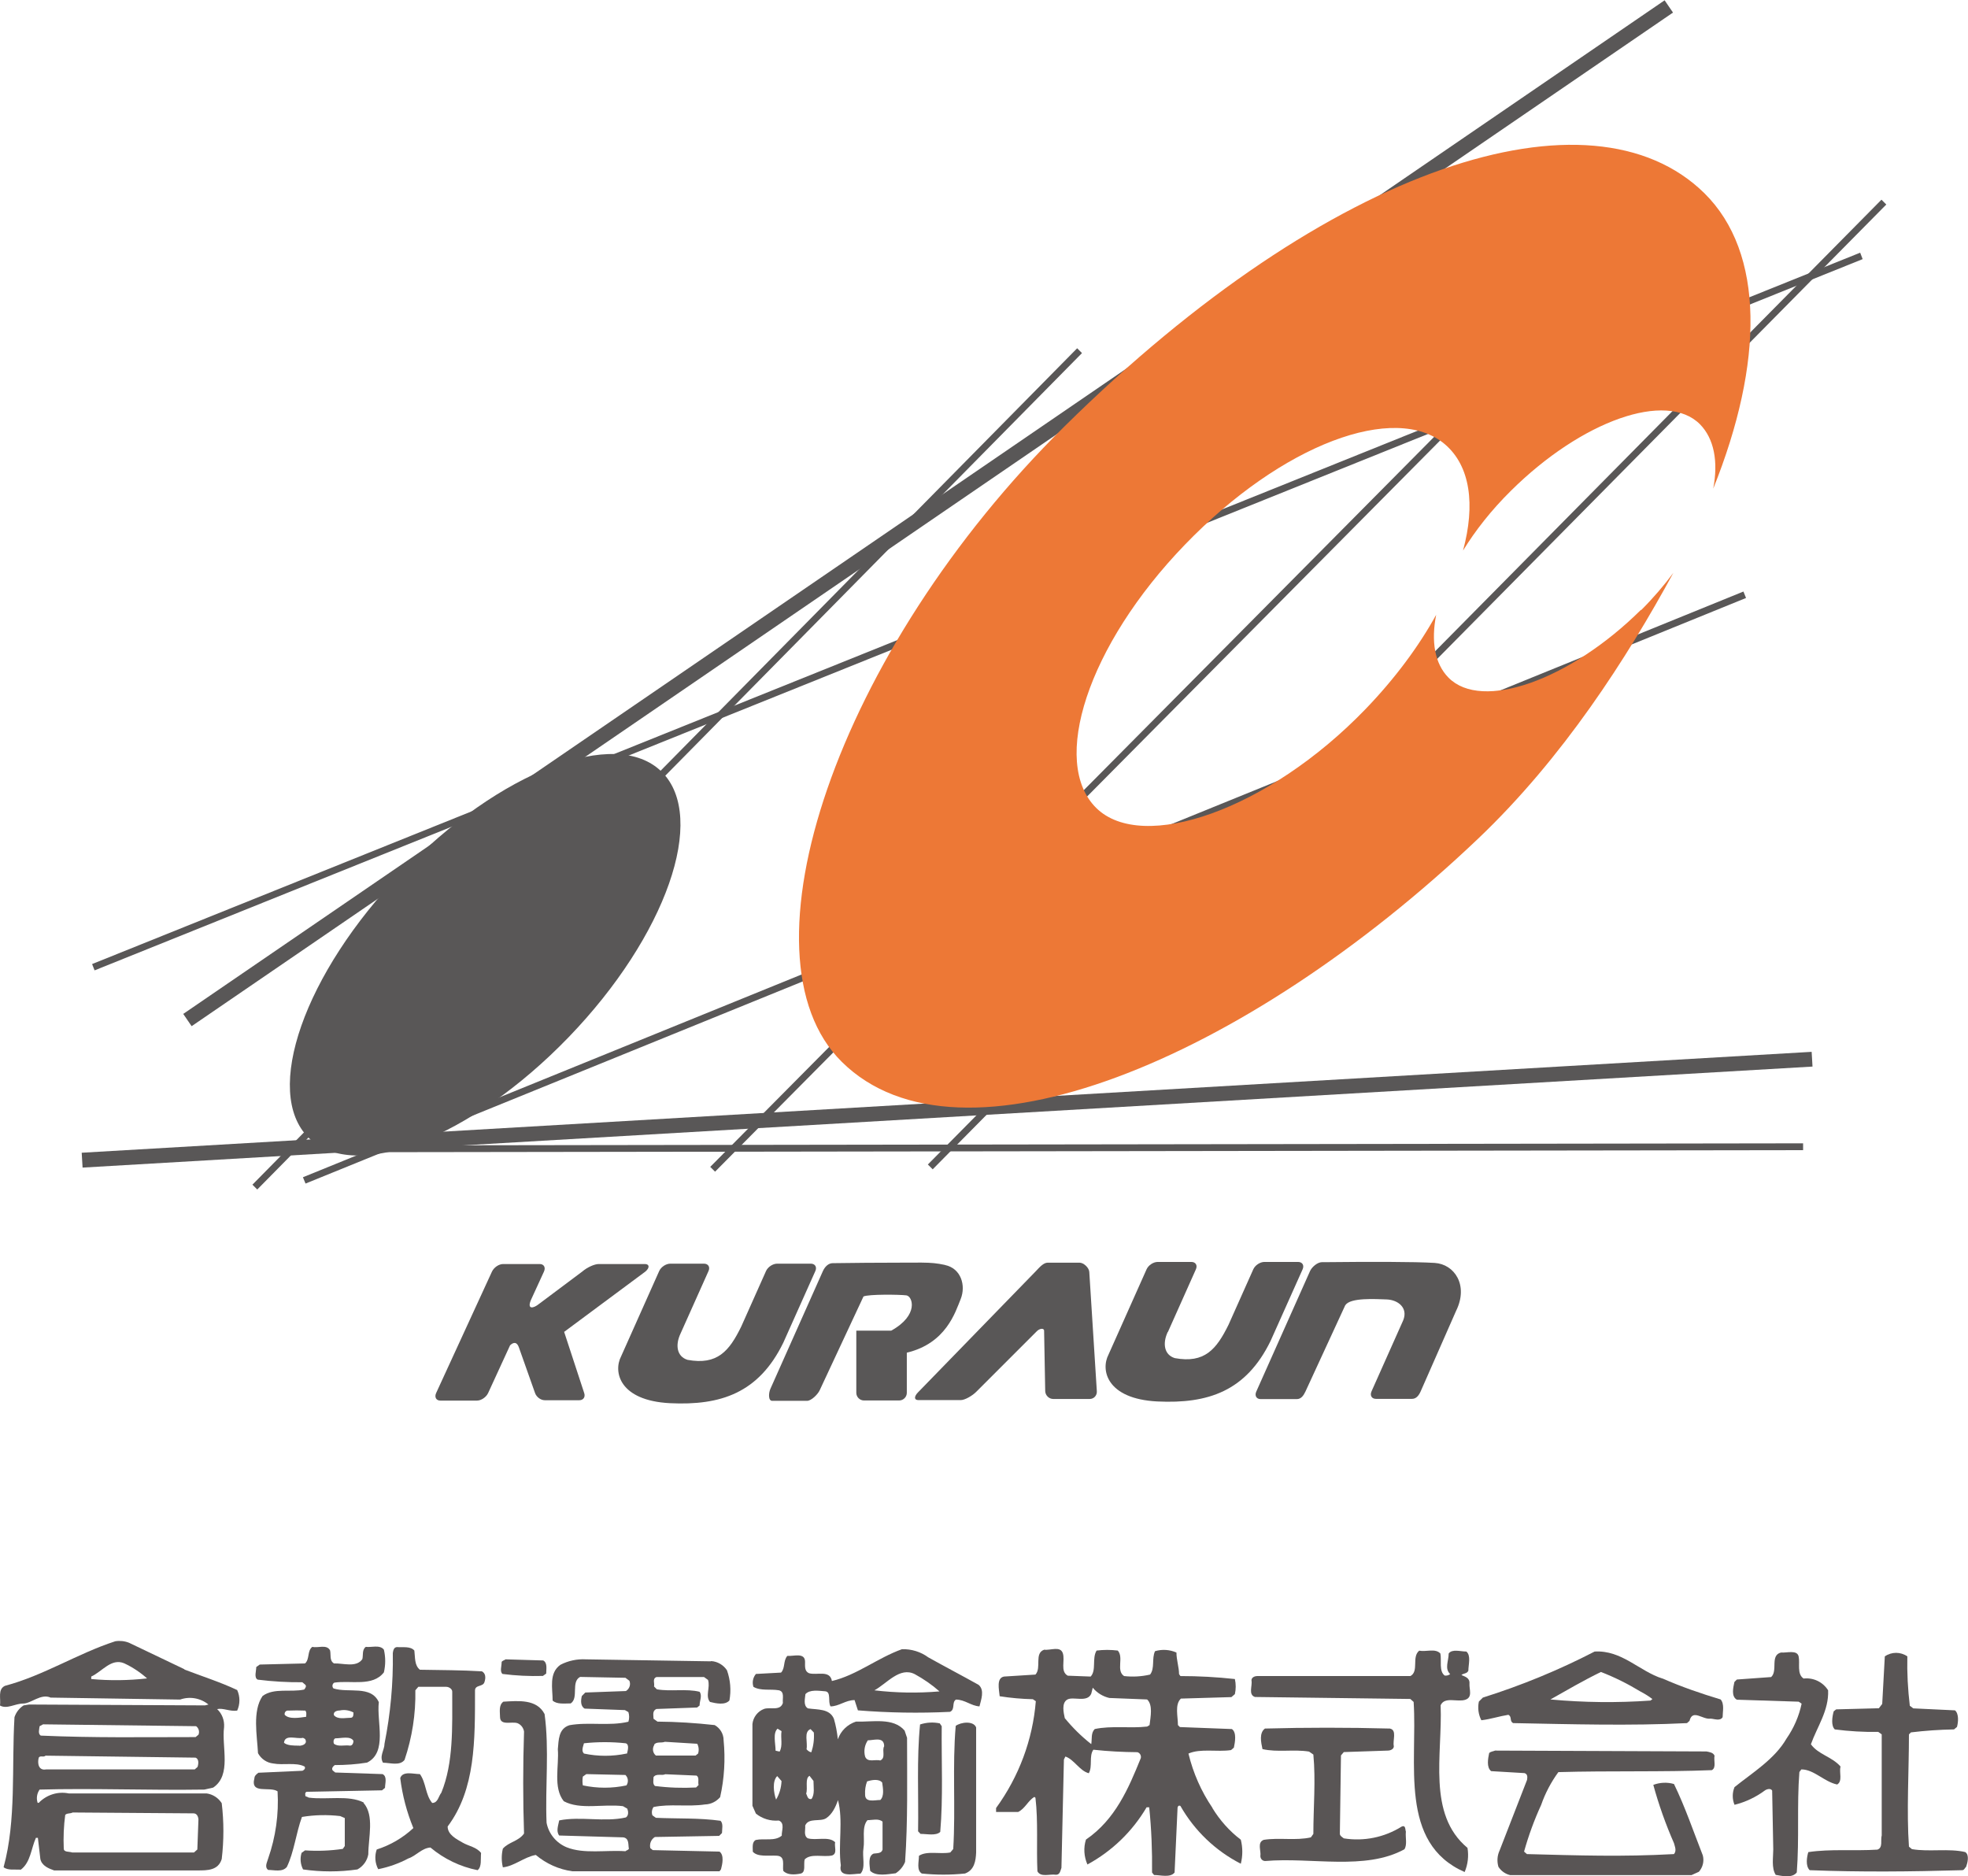<?xml version="1.0" encoding="UTF-8"?>
<svg id="_レイヤー_2" data-name="レイヤー 2" xmlns="http://www.w3.org/2000/svg" viewBox="0 0 158.97 151.53">
  <defs>
    <style>
      .cls-1 {
        fill: #595757;
      }

      .cls-2 {
        fill: #ed7836;
      }

      .cls-3 {
        fill: #595555;
      }
    </style>
  </defs>
  <g id="_レイヤー_1-2" data-name="レイヤー 1">
    <g>
      <g id="_レイヤー_2-2" data-name="レイヤー 2-2">
        <g>
          <path class="cls-3" d="M14.9,134.83l-4.48-2.14c-.35-.14-.74-.18-1.11-.12-3.05.99-5.78,2.77-8.91,3.6-.6.28-.32,1.04-.4,1.59.56.32,1.22-.16,1.87-.16s1.43-.83,2.22-.48l10.46.16c.78-.28,1.65-.12,2.29.4l-.28.07-14.21-.07-.44.07c-.35.22-.61.56-.74.95-.24,4.04.16,8.32-.88,12.12.35.28.92.16,1.39.2.79-.59.83-1.7,1.22-2.57h.16l.2,1.71c.12.55.67.76,1.11.92h11.6c.79,0,1.66,0,1.94-.92.18-1.5.18-3.02,0-4.51-.27-.43-.72-.72-1.22-.79H5.55c-.88-.18-1.79.11-2.42.76h-.09c-.12-.36-.06-.76.16-1.07,4.25-.12,8.83.07,13.31,0l.71-.16c1.51-1.02.67-3.28.88-4.88.04-.55-.16-1.09-.56-1.46.48-.11,1.04.21,1.62.12.24-.53.24-1.13,0-1.66-1.38-.65-2.84-1.11-4.27-1.66ZM7.37,135.62v-.2c.88-.4,1.62-1.51,2.66-1.07.67.31,1.3.73,1.85,1.22-1.5.17-3.01.19-4.51.05ZM5.27,146.6c.12-.16.4-.09.6-.2l9.76.07c.24,0,.37.2.4.48l-.09,2.44-.27.24H5.83c-.24-.09-.68,0-.68-.32-.04-.91,0-1.83.12-2.73h0ZM15.96,142.72l-.23.2H3.73c-.63.12-.72-.51-.6-.95.12-.2.39,0,.55-.16l12.12.16c.28.11.24.5.16.74h0ZM16.04,140.11l-.24.2c-4.36,0-8.15.07-12.51-.12-.24-.16-.12-.51-.09-.76l.28-.15,12.36.15c.21.15.29.43.2.67h0Z"/>
          <path class="cls-3" d="M29.39,145.6c-1.22-.63-2.98-.21-4.44-.4l-.28-.12c0-.11-.07-.27.09-.35l6.1-.12.24-.2c0-.35.2-.92-.2-1.11l-3.82-.13-.2-.16c-.12-.16,0-.32.16-.44.87,0,1.75-.06,2.61-.2,1.67-.83.76-3.29.95-4.88-.63-1.39-2.44-.72-3.66-1.11-.12-.12-.11-.32.01-.43.02-.02.04-.03.06-.04,1.34-.2,3.09.35,4-.83.14-.6.14-1.23,0-1.83-.32-.43-1.06-.16-1.46-.23-.32.23-.2.67-.28.99-.48.71-1.57.32-2.29.35-.39-.23-.23-.71-.32-1.06-.28-.51-.99-.16-1.43-.28-.43.32-.2.99-.59,1.34l-3.66.09-.28.2c0,.32-.2.87.12,1.02,1.19.15,2.4.22,3.6.21l.24.2c.12.12,0,.28-.09.39-1.1.24-2.44-.16-3.36.52-.84,1.22-.44,3.2-.37,4.62.25.46.7.77,1.22.83.83.16,1.82-.11,2.53.24.12.12,0,.28-.16.35l-3.56.16c-.11.09-.32.23-.32.44-.35,1.34,1.22.63,1.87,1.06.11,1.84-.15,3.69-.76,5.43-.07.28-.32.67,0,.92.48,0,1.15.2,1.51-.24.59-1.22.74-2.73,1.22-4.04,1.02-.17,2.06-.19,3.09-.07l.37.16v2.26l-.16.23c-1.01.15-2.03.19-3.05.12l-.28.2c-.14.45-.09.93.12,1.34,1.46.21,2.94.21,4.39,0,.46-.25.79-.7.88-1.22,0-1.35.51-3.14-.39-4.16ZM27.45,138.16c.37-.08.76-.02,1.1.16,0,.2,0,.43-.23.43-.44,0-1.02.16-1.34-.2-.09-.27.2-.39.48-.39ZM27.09,140.41c.48,0,1.22-.21,1.46.2,0,.16-.07.39-.27.39-.44-.07-.99.12-1.31-.16-.05-.12-.05-.35.11-.43ZM24.16,141c-.43,0-.95,0-1.22-.23.07-.72,1.02-.28,1.54-.4l.16.09c.24.39-.2.55-.48.55ZM24.73,138.67c-.51.07-1.38.23-1.73-.16-.04-.15.05-.3.2-.34.02,0,.05,0,.07,0,.46-.02.93-.02,1.39,0,.13.12.07.39.07.51Z"/>
          <path class="cls-3" d="M33.91,134.86c-.44-.35-.37-.99-.44-1.54-.32-.37-.92-.24-1.39-.28-.27,0-.32.28-.35.48.04,2.46-.19,4.91-.67,7.32,0,.51-.44,1.02-.12,1.54.56,0,1.35.28,1.74-.23.61-1.81.91-3.71.87-5.62l.24-.28h2.26c.2,0,.48.16.48.39,0,2.86.11,5.75-.88,8.16-.23.28-.27.83-.74.83-.56-.67-.48-1.62-.99-2.33-.52,0-1.39-.28-1.59.32.17,1.39.53,2.75,1.06,4.04-.85.79-1.86,1.38-2.96,1.73-.18.52-.14,1.1.12,1.59.85-.17,1.67-.46,2.44-.87.63-.21,1.07-.83,1.78-.88,1.1.92,2.4,1.55,3.81,1.83.35-.28.23-.88.28-1.39-.37-.48-1-.55-1.48-.83-.48-.28-1.22-.63-1.22-1.31,2.26-3.01,2.21-6.97,2.21-10.98,0-.48.63-.28.76-.67s.09-.72-.2-.88c-1.57-.1-3.36-.1-5.01-.13Z"/>
          <path class="cls-3" d="M75,133.88c-.62-.46-1.37-.69-2.14-.67-1.98.71-3.66,2.1-5.66,2.57-.16-.92-1.22-.44-1.85-.63-.37-.16-.32-.55-.32-.92,0-.79-.95-.43-1.43-.48-.35.4-.16.99-.51,1.35l-2.03.11c-.24.29-.32.68-.2,1.04.59.35,1.38.16,2.06.28.48.11.27.67.32,1.02-.21.67-1,.32-1.51.48-.52.19-.89.67-.95,1.22v6.61l.28.63c.52.42,1.19.62,1.85.56.52.2.21.87.24,1.22-.56.48-1.43.2-2.1.35-.32.16-.24.6-.24.95.4.44,1.22.28,1.94.32.72.04.44.76.52,1.22.31.35.9.32,1.38.23s.24-.76.35-1.15c.51-.51,1.51-.16,2.22-.32.44-.16.16-.71.24-1.07-.52-.51-1.55-.11-2.22-.32-.35-.23-.16-.71-.2-1.02.27-.67,1.22-.28,1.7-.6s.76-.9.95-1.46c.44,1.67,0,3.56.23,5.27-.23,1.02,1.04.67,1.59.67.44-.48.12-1.34.24-2.06s-.16-1.7.32-2.26c.39,0,.9-.16,1.22.12v2.26c-.09.32-.44.28-.72.32-.48.2-.32.95-.28,1.39.48.48,1.43.27,2.06.2.34-.22.61-.54.76-.92.23-3.25.16-6.69.16-10.02l-.2-.59c-.92-1.07-2.57-.68-3.93-.72-.68.22-1.23.75-1.46,1.43-.06-.56-.16-1.12-.32-1.66-.35-.84-1.34-.72-2.1-.84-.39-.23-.23-.79-.2-1.15.35-.39,1.07-.27,1.59-.23s.2.83.44,1.22c.67,0,1.22-.51,1.94-.51l.27.83c2.48.2,4.96.24,7.44.12.44-.2.12-.76.48-.99.72,0,1.22.51,1.9.55.12-.51.44-1.31-.07-1.74-1.38-.77-2.76-1.49-4.08-2.23ZM62.69,145.36c-.2-.55-.32-1.5.09-1.9l.35.4c-.02.53-.17,1.05-.44,1.5ZM62.97,141.48l-.32-.07c0-.56-.24-1.43.16-1.78l.32.2c-.09.55.12,1.18-.16,1.66ZM71.1,145.39c-.44,0-1.22.24-1.22-.43-.02-.37.03-.73.16-1.07.37-.12.95-.23,1.22.09.07.48.18,1.11-.16,1.42ZM70.11,140.57c.48,0,1.31-.32,1.31.48-.2.35.16.94-.32,1.15-.39-.12-1.02.2-1.22-.32-.12-.45-.04-.92.22-1.31h.01ZM65.47,139.66l.27.28c.04.54-.03,1.07-.2,1.59-.16,0-.34-.17-.39-.24.11-.56-.24-1.39.31-1.62h.01ZM65.4,143.45l.31.4c0,.48.12,1.07-.16,1.46-.32.07-.34-.28-.43-.44.15-.43-.12-1.22.27-1.43h.01ZM70.62,136.54h0c1.02-.55,2.06-1.94,3.28-1.31.71.39,1.38.85,1.99,1.39-1.76.15-3.53.12-5.28-.09h.01Z"/>
          <path class="cls-3" d="M97.94,146.03c-.91-1.34-1.56-2.82-1.94-4.39.99-.43,2.29-.11,3.44-.28l.23-.2c.09-.43.24-1.22-.16-1.5l-4.2-.16-.16-.16c0-.71-.27-1.66.24-2.14l4.08-.12.28-.24c.09-.4.09-.82,0-1.22-1.46-.16-2.93-.24-4.4-.24l-.11-.16c0-.55-.21-1.15-.21-1.74-.55-.24-1.16-.28-1.73-.11-.28.59,0,1.38-.4,1.89-.69.16-1.4.2-2.1.12-.67-.44,0-1.5-.51-2.06-.57-.07-1.14-.07-1.71,0-.39.63,0,1.59-.48,2.1l-1.85-.07c-.63-.35-.2-1.22-.4-1.82-.21-.6-.99-.21-1.5-.28-.83.28-.2,1.46-.71,2.01l-2.54.16c-.63.12-.4,1.04-.35,1.59.89.14,1.79.22,2.68.24l.24.16c-.25,3.12-1.37,6.1-3.21,8.63v.32h1.78c.56-.27.79-.9,1.31-1.22l.09.07c.23,1.9.07,4.04.16,5.94.27.51.99.2,1.5.28.32,0,.35-.32.44-.56l.2-8.75.12-.24c.71.24,1.15,1.16,1.89,1.35.32-.56,0-1.39.37-1.9,1.18.13,2.37.19,3.56.2.2.06.32.27.27.48-.99,2.44-2.05,4.95-4.43,6.58-.21.66-.16,1.38.12,2.01,1.99-1.08,3.64-2.68,4.78-4.62h.21c.18,1.75.25,3.51.23,5.27l.16.2c.51,0,1.31.24,1.66-.2l.24-5.22c0-.09.07-.24.23-.16,1.14,2,2.83,3.62,4.88,4.67.16-.64.16-1.3,0-1.94-.92-.7-1.69-1.57-2.29-2.55ZM92.86,139.34l-.2.12c-1.39.16-2.89-.09-4.23.2-.32.32-.21.79-.28,1.22-.79-.62-1.5-1.32-2.14-2.1-.09-.43-.28-1.22.2-1.5s1.62.28,1.94-.48l.12-.48c.34.42.82.71,1.34.83l3.05.12c.48.44.28,1.39.2,2.06Z"/>
          <path class="cls-3" d="M118.05,135.3c.16-.16.44-.09.56-.35,0-.48.23-1.22-.16-1.55-.48,0-1.15-.23-1.43.16,0,.6-.35,1.22.12,1.66-.12.1-.28.14-.44.12-.48-.35-.24-1.22-.35-1.78-.4-.44-1.15-.12-1.71-.23-.63.51,0,1.66-.71,2.05h-12.36c-.23,0-.48.11-.48.35.09.44-.28,1.15.28,1.34l12.55.16.27.24c.32,4.94-1.22,11.4,4.12,13.74.26-.61.34-1.29.23-1.95-3.28-2.73-2.01-7.56-2.17-11.52.32-.72,1.34-.24,1.98-.44.63-.2.32-.83.35-1.31.04-.48-.39-.57-.67-.7Z"/>
          <path class="cls-3" d="M134.28,135.58c-1.87-.6-3.28-2.31-5.47-2.18-2.9,1.5-5.92,2.74-9.03,3.72l-.32.32c-.11.51-.04,1.05.2,1.51.76-.09,1.43-.32,2.18-.44.32.16.07.51.39.67,4.64.09,9.5.23,14.06,0,0-.07.21-.12.21-.27.27-.84,1.06,0,1.66-.09.28,0,.79.23.99-.12,0-.43.16-1.06-.16-1.43-1.59-.48-3.17-1.02-4.71-1.7ZM133.32,137.36c-2.69.19-5.39.16-8.08-.09,1.31-.74,2.68-1.54,4.08-2.22,1.11.43,2.19.97,3.21,1.59.33.17.65.37.95.6l-.16.12Z"/>
          <path class="cls-3" d="M148.66,142.67c-.71-.79-1.78-.95-2.38-1.78.51-1.43,1.46-2.73,1.39-4.36-.42-.67-1.19-1.04-1.98-.95-.56-.37-.28-1.22-.4-1.78-.12-.56-.95-.28-1.43-.32-.9.23-.23,1.46-.79,1.98l-2.77.2-.2.2c-.09.44-.28,1.16.2,1.43l4.99.16.24.16c-.21,1.01-.63,1.97-1.22,2.82-.95,1.66-2.77,2.77-4.2,3.92-.19.46-.19.97,0,1.43.88-.22,1.71-.61,2.44-1.15.16-.12.48-.21.6,0l.09,4.75c0,.63-.16,1.51.2,2.06.51.09,1.34.28,1.7-.2.21-2.73,0-5.43.21-8.11l.16-.21c1.02,0,1.82.99,2.89,1.22.46-.27.15-.96.27-1.45Z"/>
          <path class="cls-3" d="M158.76,149.6c-1.35-.32-2.94,0-4.32-.24l-.24-.2c-.2-2.82,0-6.1,0-9.07l.16-.16c1.15-.14,2.31-.22,3.48-.24l.24-.2c.11-.4.16-1.07-.16-1.34l-3.37-.16-.28-.21c-.16-1.32-.23-2.66-.2-3.99-.55-.38-1.27-.38-1.82,0l-.21,3.84-.27.35-3.45.09-.2.16c-.12.44-.23,1.15.09,1.46,1.16.15,2.34.22,3.51.2l.28.2v8.16c-.11.39.12.99-.35,1.15-1.85.12-3.79-.07-5.58.2-.12.4-.24,1.11.11,1.46,4.09.16,8.16.12,12.32,0,.16,0,.2-.16.32-.28.11-.31.28-.95-.07-1.18Z"/>
          <path class="cls-3" d="M43.84,135.38l.28-.2c0-.35.12-.87-.24-1.06l-3.04-.09c-.12.09-.32.12-.32.24,0,.32-.16.74.07.94,1.08.14,2.16.19,3.25.16Z"/>
          <path class="cls-3" d="M57.42,134.19l-10.09-.16c-.71-.04-1.43.11-2.06.44-.95.67-.63,1.9-.63,2.89.35.32.95.23,1.46.23.67-.44,0-1.74.76-2.14l3.66.07.32.24c.13.31,0,.66-.28.83l-3.28.12-.28.28c-.09.35-.12.83.23,1.02l3.25.12.28.16c.08.25.08.53,0,.78-1.55.37-3.21,0-4.76.28-.9.28-.87,1.22-.94,1.94.11,1.35-.4,3.09.48,4.2,1.34.72,3.2.2,4.78.4l.35.2c.09.23.12.55-.11.71-1.74.4-3.66-.11-5.39.24-.07.39-.27.87,0,1.22l5.19.15c.48.09.37.6.44.92-.07.12-.2.12-.28.2-1.57-.11-3.36.24-4.75-.32-.84-.35-1.45-1.09-1.62-1.98-.12-2.89.23-5.94-.16-8.78-.63-1.22-2.1-1.07-3.33-1-.39.28-.27.84-.27,1.22,0,.76.94.35,1.42.52.28.12.47.37.52.67-.09,2.73-.09,5.58,0,8.24-.44.63-1.22.67-1.71,1.22-.12.5-.12,1.02,0,1.51.92-.09,1.71-.83,2.66-1,.84.71,1.87,1.17,2.96,1.32h11.88l.12-.16c.11-.4.27-1.15-.12-1.43l-5.39-.12-.2-.16c-.08-.35.06-.71.37-.9l5.19-.09.23-.23c0-.32.12-.76-.12-.99-1.7-.24-3.48-.16-5.22-.24l-.28-.2c-.08-.22-.05-.47.09-.67,1.31-.28,2.77,0,4.16-.21.47-.01.91-.23,1.22-.59.34-1.51.43-3.06.28-4.6,0-.51-.28-.97-.72-1.22-1.54-.17-3.08-.27-4.62-.28l-.32-.23c0-.28-.12-.63.23-.79l3.29-.12.2-.16c0-.39.23-.79,0-1.11-1.07-.27-2.34,0-3.45-.2l-.23-.23c.07-.24-.16-.63.2-.76h3.84l.32.23c.2.6-.24,1.31.16,1.78.48.12,1.22.28,1.57-.12.15-.82.08-1.66-.2-2.44-.29-.43-.76-.71-1.28-.74ZM50.61,144.21c-1.16.25-2.36.25-3.53,0-.04-.23-.04-.47,0-.71l.28-.2,3.16.07c.23.22.26.57.09.83ZM50.61,141.64c-1.13.24-2.31.24-3.44,0-.23-.23-.07-.55,0-.83,1.12-.12,2.25-.12,3.37,0,.32.09.16.6.11.83h-.04ZM52.83,140.93c.2-.28.6-.12.88-.24l2.61.16c.13.24.15.53.07.79l-.2.16h-3.21c-.26-.21-.31-.59-.12-.87h-.04ZM52.79,143.54c.23-.32.67-.09.95-.23l2.53.11c.24.16.09.51.16.76l-.2.2c-1.11.06-2.22.02-3.32-.12-.21-.16-.12-.48-.12-.71Z"/>
          <path class="cls-3" d="M74.38,148.13c.51,0,1.22.17,1.57-.16.24-2.77.09-5.73.12-8.54l-.16-.23c-.53-.11-1.07-.08-1.59.09-.28,2.81-.11,5.73-.16,8.63l.21.22Z"/>
          <path class="cls-3" d="M77.2,139.41c-.28,3.21,0,6.66-.2,9.94l-.24.28c-.83.16-1.89-.16-2.53.27,0,.48-.21,1.16.23,1.43,1.16.12,2.33.12,3.49,0,.76-.28.87-1.02.9-1.7v-10.1c-.21-.55-1.23-.44-1.66-.12Z"/>
          <path class="cls-3" d="M113.57,147.97c-.07-.15,0-.59-.35-.43-1.39.87-3.05,1.21-4.67.95-.11-.09-.32-.2-.32-.37l.09-6.33.23-.27,3.56-.12c.21,0,.48-.12.48-.35-.11-.48.28-1.31-.32-1.43-3.36-.09-6.81-.09-10.09,0-.48.35-.32,1.11-.2,1.66,1.22.28,2.53,0,3.76.2l.35.24c.2,2.1,0,4.27,0,6.41l-.2.28c-1.22.28-2.57,0-3.81.2-.55.21-.2.88-.27,1.31,0,.21.16.4.39.4,3.76-.32,8.08.79,11.25-.95.23-.39.07-.92.11-1.39Z"/>
          <path class="cls-3" d="M138.48,141.79c-.09-.23-.4-.27-.63-.32l-17.08-.07c-.16.07-.35.07-.48.2-.09.44-.23,1.15.16,1.46l2.7.16c.27.09.23.35.2.55l-2.22,5.71c-.19.41-.22.87-.09,1.31.22.34.56.58.95.67h14.64l.6-.27c.32-.36.44-.85.32-1.32-.76-1.94-1.43-3.92-2.33-5.77-.55-.16-1.14-.13-1.67.07.44,1.61,1,3.18,1.67,4.71.07.28.23.6,0,.88-4.16.23-7.72.11-11.88,0l-.23-.2c.36-1.29.82-2.55,1.38-3.77.33-.95.8-1.84,1.39-2.65,4.11-.12,8.39,0,12.4-.16.38-.21.13-.76.22-1.2Z"/>
        </g>
      </g>
      <g>
        <rect class="cls-1" x="2.47" y="40.86" width="144.99" height="1.2" transform="translate(-10.31 49.57) rotate(-34.38)"/>
        <polygon class="cls-1" points="6.67 94.31 6.6 93.11 146.34 84.96 146.41 86.15 6.67 94.31"/>
        <polygon class="cls-1" points="20.78 96.08 20.39 95.69 87.01 28.13 87.4 28.52 20.78 96.08"/>
        <polygon class="cls-1" points="75.34 94.45 74.95 94.06 151.98 16.13 152.37 16.52 75.34 94.45"/>
        <polygon class="cls-1" points="7.64 78.38 7.44 77.87 150.26 20.41 150.46 20.93 7.64 78.38"/>
        <polygon class="cls-1" points="24.68 95.6 24.47 95.09 140.83 47.78 141.04 48.3 24.68 95.6"/>
        <rect class="cls-1" x="41.36" y="55.26" width="109.61" height=".55" transform="translate(-10.99 84.71) rotate(-45.24)"/>
        <polygon class="cls-1" points="20.59 93.08 20.59 92.53 145.65 92.35 145.65 92.9 20.59 93.08"/>
        <path class="cls-1" d="M53.45,62.34c3.72,3.68.36,13.28-7.52,21.44-7.88,8.16-17.28,11.8-21,8.12-3.72-3.68-.36-13.28,7.52-21.44,7.87-8.16,17.28-11.8,21-8.12Z"/>
        <path class="cls-2" d="M132.55,49.26c-5.74,5.69-12.85,8.2-15.54,5.48-1.12-1.13-1.42-2.94-1-5.08-1.4,2.54-3.32,5.14-5.71,7.62-7.87,8.16-18.03,11.65-21.75,7.98-3.72-3.68-.72-13.1,7.16-21.26,7.87-8.16,17.01-11.51,21-8.12,2.07,1.76,2.47,4.9,1.47,8.59.99-1.61,2.27-3.25,3.86-4.82,5.74-5.69,12.58-8.1,15.28-5.38,1.14,1.16,1.49,3.01,1.07,5.2,4.09-10.18,4.17-19.05-.72-23.87-9.13-8.97-30.18-2.39-51.65,18.81-18.47,18.23-26.69,42.78-18.02,51.36,9.53,9.43,32.56-.12,51.38-18.01,6.88-6.54,12.04-14.6,15.79-21.49-.75,1.01-1.61,2.02-2.6,3.01Z"/>
        <g>
          <path class="cls-1" d="M43.53,105.33l3.5-2.62c.39-.34.99-.61,1.33-.61h3.74c.34,0,.42.28.03.61l-6.56,4.87,1.62,4.94c.11.32-.07.58-.39.58h-2.8c-.32,0-.67-.26-.78-.58l-1.31-3.7c-.2-.54-.53-.33-.71-.15l-1.77,3.85c-.16.34-.56.61-.9.61h-2.96c-.34,0-.49-.28-.34-.61l4.51-9.81c.16-.34.56-.61.9-.61h2.96c.34,0,.49.28.34.61l-1.06,2.31c-.32.78.22.66.65.31Z"/>
          <path class="cls-1" d="M54.97,107.72l2.26-5.05c.15-.33-.02-.6-.37-.6h-2.71c-.35,0-.75.26-.9.59l-3.08,6.9c-.64,1.23-.16,3.57,3.95,3.78,4.11.2,7.17-.83,9.15-4.88l2.59-5.79c.15-.33-.02-.6-.37-.6h-2.71c-.35,0-.75.26-.9.59l-2,4.48c-.97,1.99-1.93,3.14-4.34,2.7-.88-.27-1-1.21-.57-2.12Z"/>
          <path class="cls-1" d="M94.34,107.59l2.26-5.06c.15-.33-.02-.6-.37-.6h-2.71c-.35,0-.75.26-.9.59l-3.08,6.9c-.64,1.23-.16,3.57,3.94,3.78,4.11.2,7.17-.83,9.15-4.88l2.59-5.79c.15-.33-.02-.6-.37-.6h-2.71c-.35,0-.75.26-.9.59l-2,4.48c-.98,1.99-1.93,3.14-4.34,2.7-.88-.27-1-1.21-.57-2.12Z"/>
          <path class="cls-1" d="M76.32,102.17c-1.29-.27-1.6-.17-6.38-.17l-2.68.03c-.34,0-.62.28-.78.62l-4.24,9.51c-.16.34-.2.99.14.99h2.81c.34,0,.86-.51,1.02-.85l3.54-7.58c.4-.19,2.92-.16,3.46-.09.51.06,1.04,1.6-1.22,2.85h-2.82v5.02c0,.34.28.62.62.62h2.84c.34,0,.62-.28.62-.62v-3.24c3.18-.76,3.92-3.28,4.35-4.33.44-1.09.03-2.48-1.26-2.75Z"/>
          <path class="cls-1" d="M84.34,107.5l.09,4.88c.02.34.31.62.65.62h2.94c.34,0,.6-.28.58-.62l-.61-9.64c-.02-.34-.45-.75-.79-.75h-2.57c-.34,0-.66.37-.98.71l-9.5,9.77c-.33.34-.31.62.03.62h3.43c.34,0,.97-.37,1.29-.71l4.82-4.82c.24-.27.62-.31.62-.07Z"/>
          <path class="cls-1" d="M108.67,105.42l-3.22,6.98c-.16.34-.36.61-.7.61h-2.92c-.34,0-.5-.28-.35-.61l4.35-9.75c.16-.33.6-.7.95-.7h.18c3.7-.04,7.34-.04,8.93.06,1.6.1,2.75,1.8,1.73,3.87l-2.86,6.5c-.15.34-.36.61-.7.61h-2.92c-.34,0-.5-.28-.35-.61l2.56-5.74c.4-1-.41-1.64-1.33-1.68-.92-.03-2.95-.16-3.34.46Z"/>
        </g>
      </g>
    </g>
  </g>
</svg>